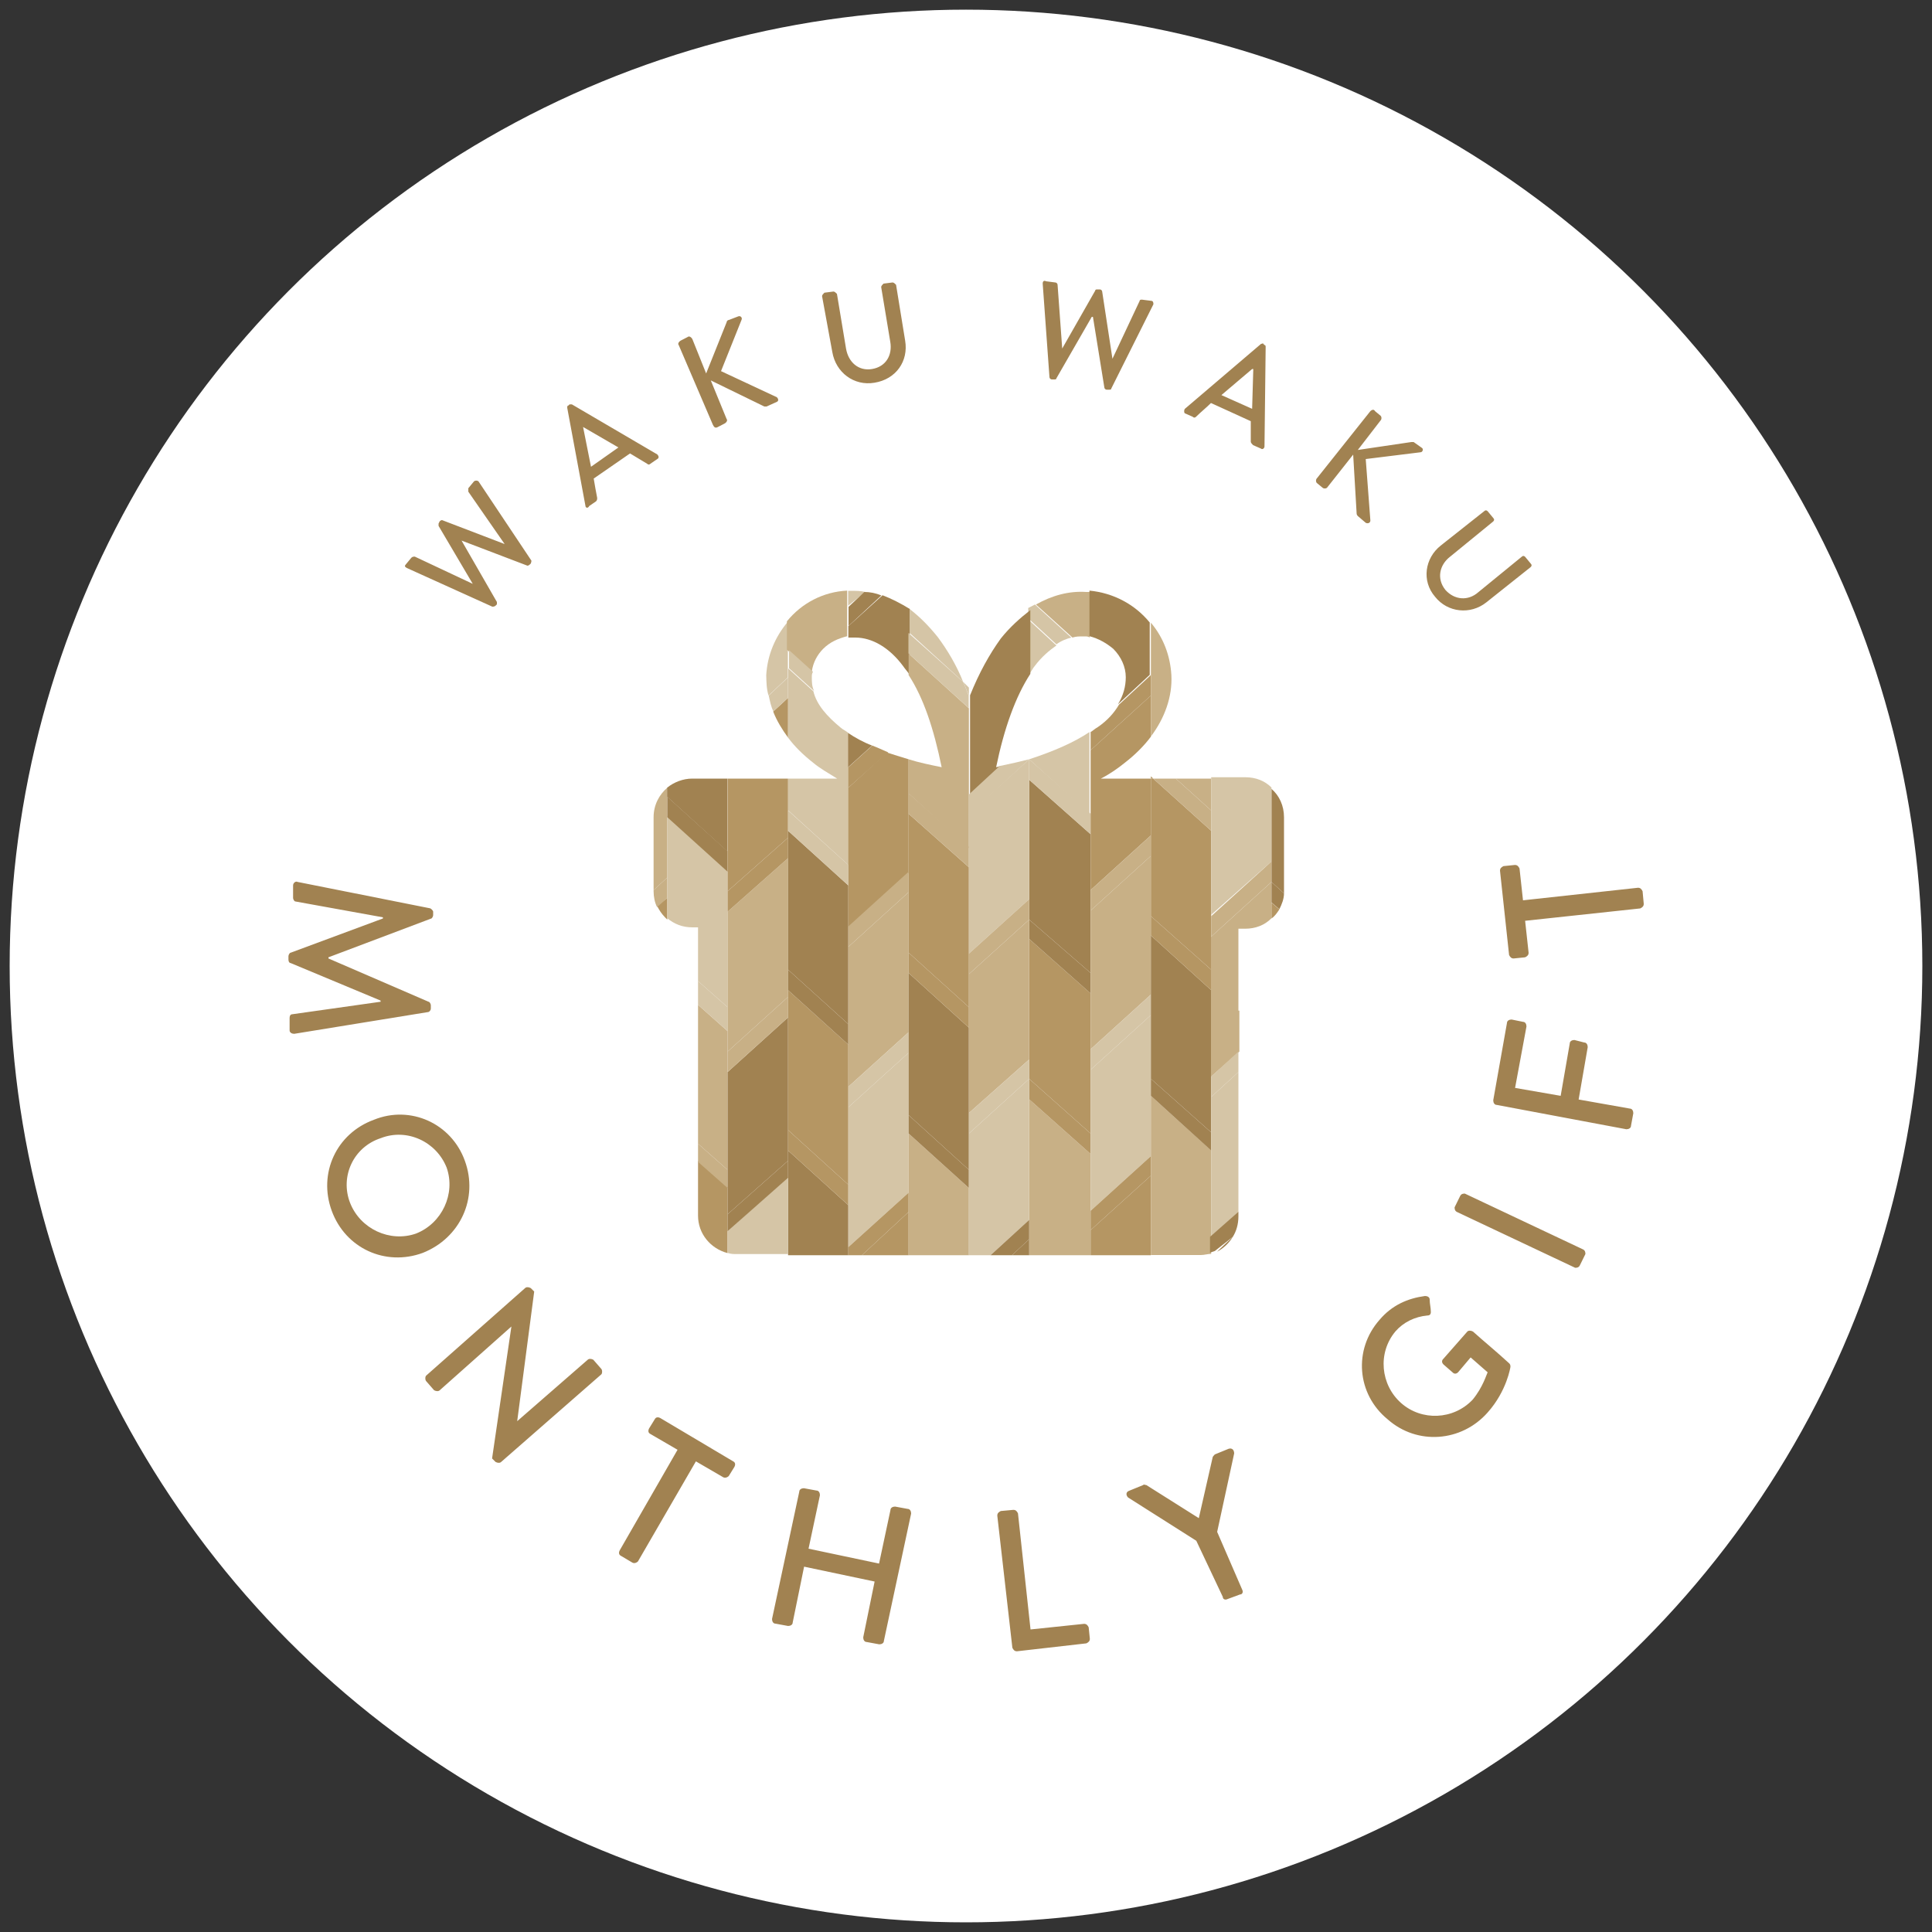 <?xml version="1.0" encoding="utf-8"?>
<!-- Generator: Adobe Illustrator 27.3.1, SVG Export Plug-In . SVG Version: 6.00 Build 0)  -->
<svg version="1.1" id="レイヤー_1" xmlns="http://www.w3.org/2000/svg" xmlns:xlink="http://www.w3.org/1999/xlink" x="0px"
	 y="0px" viewBox="0 0 100 100" style="enable-background:new 0 0 100 100;" xml:space="preserve">
<rect x="0" y="0" width="100" height="100" fill="#333333" stroke="none"/>
<style type="text/css">
	.st0{fill:#FFFFFF;}
	.st1{fill:#D5C5A6;}
	.st2{fill:#B59663;}
	.st3{fill:none;}
	.st4{fill:#C8B086;}
	.st5{fill:#A18251;}
</style>
<g>
	<circle class="st0" cx="50" cy="50" r="49.5"/>
	<g>
		<g>
			<path class="st1" d="M50.15,36v-0.06v-0.35l-0.29-0.29C49.97,35.53,50.03,35.76,50.15,36z"/>
			<polygon class="st2" points="59.57,40.3 59.69,40.3 59.57,40.18 			"/>
			<polygon class="st3" points="56.45,33 56.45,30.64 56.45,30.64 			"/>
			<polygon class="st3" points="50.15,57.61 50.15,50.42 50.15,49.36 50.15,42.12 50.15,41.06 50.15,35.94 50.15,35.94 50.15,36.65 
				50.15,43.83 50.15,44.89 50.15,52.13 50.15,53.19 50.15,60.55 50.15,61.49 50.15,64.97 50.15,64.97 50.15,58.67 			"/>
			<polygon class="st3" points="56.45,62.67 56.45,55.37 56.45,54.31 56.45,47.13 56.45,46.07 56.45,38.82 56.45,37.88 56.45,37.88 
				56.45,42.12 56.45,43.18 56.45,50.36 56.45,51.42 56.45,58.67 56.45,59.73 56.45,64.97 56.45,64.97 56.45,63.67 			"/>
			<polygon class="st3" points="62.69,56.78 62.69,55.72 62.69,48.48 62.69,47.42 62.69,40.3 62.69,40.3 62.69,41.95 62.69,43 
				62.69,50.19 62.69,51.25 62.69,58.61 62.69,59.55 62.69,64.85 62.69,64.85 62.69,64.02 			"/>
			<path class="st2" d="M34.01,46.89c0.12,0.24,0.24,0.41,0.41,0.59c0.06,0.06,0.06,0.06,0.12,0.12v-1.12L34.01,46.89z"/>
			<path class="st4" d="M34.54,42.3v-1.06v-0.47c-0.41,0.35-0.71,0.88-0.71,1.53v3.77l0.71-0.65V42.3z"/>
			<path class="st4" d="M34.54,45.42l-0.71,0.65v0.06c0,0.29,0.06,0.59,0.18,0.82l0.53-0.47V45.42z"/>
			<path class="st2" d="M37.66,62.85v-1.41l-1.53-1.35v2.83c0,0.94,0.65,1.71,1.53,1.94v-1.12V62.85z"/>
			<polygon class="st4" points="37.66,54.43 37.66,53.37 36.13,52.01 36.13,59.2 37.66,60.55 37.66,55.49 			"/>
			<polygon class="st4" points="37.66,60.55 36.13,59.2 36.13,60.14 37.66,61.49 			"/>
			<path class="st1" d="M36.13,48.07v2.71l1.53,1.35v-4.95v-1.06v-1.06l-3.12-2.83v3.12v1.06v1.12c0.35,0.29,0.77,0.47,1.3,0.47
				h0.29V48.07z"/>
			<polygon class="st1" points="34.54,46.48 34.54,46.48 34.54,47.6 34.54,47.6 			"/>
			<polygon class="st1" points="33.4,44.95 35.61,42.74 35.61,42.74 			"/>
			<rect x="34.54" y="45.42" class="st1" width="0" height="1.06"/>
			<polygon class="st1" points="36.13,50.78 36.13,52.01 37.66,53.37 37.66,52.13 			"/>
			<path class="st5" d="M37.66,40.3h-1.83c-0.47,0-0.94,0.18-1.3,0.47v0.47l3.12,2.83V40.3z"/>
			<polygon class="st5" points="34.54,41.24 34.54,40.77 34.54,40.77 			"/>
			<polygon class="st5" points="37.66,45.12 37.66,44.06 34.54,41.24 34.54,42.3 			"/>
			<polygon class="st5" points="34.16,42.13 34.91,41.38 34.91,41.38 			"/>
			<path class="st1" d="M37.66,63.73v1.12c0.18,0.06,0.29,0.06,0.47,0.06h2.65v-4L37.66,63.73z"/>
			<polygon class="st1" points="37.66,63.73 37.66,64.91 37.66,64.91 			"/>
			<polygon class="st5" points="40.79,52.66 37.66,55.49 37.66,60.55 37.66,61.49 37.66,62.85 40.79,60.08 40.79,59.55 40.79,58.49 
							"/>
			<polygon class="st5" points="37.23,62.74 38.14,61.65 38.14,61.65 			"/>
			<rect x="37.66" y="55.47" class="st5" width="0" height="5.06"/>
			<polygon class="st5" points="37.38,61.38 37.98,60.66 37.98,60.66 			"/>
			<polygon class="st5" points="37.66,63.73 40.79,60.96 40.79,60.08 37.66,62.85 			"/>
			<rect x="37.66" y="62.85" class="st5" width="0" height="0.88"/>
			<polygon class="st4" points="40.79,44.42 37.66,47.19 37.66,52.13 37.66,53.37 37.66,54.43 40.79,51.6 40.79,51.25 40.79,50.19 
							"/>
			<polygon class="st4" points="37.32,54.31 38,53.5 38,53.5 			"/>
			<rect x="37.64" y="47.17" class="st4" width="0" height="4.95"/>
			<polygon class="st4" points="37.26,53.28 38.05,52.33 38.05,52.33 			"/>
			<polygon class="st4" points="37.66,55.49 40.79,52.66 40.79,51.6 37.66,54.43 			"/>
			<rect x="37.66" y="54.43" class="st4" width="0" height="1.06"/>
			<polygon class="st2" points="37.66,44.06 37.66,45.12 37.66,46.13 40.79,43.36 40.79,43 40.79,41.95 40.79,40.3 37.66,40.3 			
				"/>
			<path class="st2" d="M40.79,36.12l-0.77,0.71c0.18,0.47,0.47,0.94,0.77,1.35V36.12z"/>
			<polygon class="st2" points="37.34,46.06 38.02,45.24 38.02,45.24 			"/>
			<rect x="37.66" y="40.3" class="st2" width="0" height="3.77"/>
			<polygon class="st2" points="37.33,45 38.01,44.19 38.01,44.19 			"/>
			<polygon class="st2" points="37.66,47.19 40.79,44.42 40.79,43.36 37.66,46.13 			"/>
			<rect x="37.64" y="46.12" class="st2" width="0" height="1.06"/>
			<path class="st1" d="M39.78,36l1-0.94v-0.47v-0.94v-1.47c-0.65,0.77-1.06,1.71-1.12,2.77C39.67,35.29,39.67,35.65,39.78,36z"/>
			<path class="st1" d="M40.79,36.12v-1.06l-1,0.94c0.06,0.29,0.12,0.59,0.24,0.82L40.79,36.12z"/>
			<path class="st4" d="M42.02,34.76c0.06-0.47,0.29-0.88,0.59-1.18c0.35-0.35,0.77-0.53,1.24-0.65v-0.59v-1v-0.77
				c-1.24,0.06-2.36,0.65-3.12,1.59v1.47L42.02,34.76z"/>
			<polygon class="st5" points="43.91,62.38 40.79,59.55 40.79,60.08 40.79,60.96 40.79,64.97 43.91,64.97 43.91,64.55 			"/>
			<polygon class="st2" points="43.91,54.07 40.79,51.25 40.79,51.6 40.79,52.66 40.79,58.49 43.91,61.32 43.91,57.31 43.91,56.25 
							"/>
			<polygon class="st2" points="40.79,59.55 43.91,62.38 43.91,61.32 40.79,58.49 			"/>
			<polygon class="st5" points="40.79,43.36 40.79,44.42 40.79,50.19 43.91,53.01 43.91,49.01 43.91,47.95 43.91,45.83 40.79,43 			
				"/>
			<polygon class="st5" points="40.79,51.25 43.91,54.07 43.91,53.01 40.79,50.19 			"/>
			<path class="st1" d="M40.79,38.18c0.35,0.47,0.77,0.88,1.3,1.3c0.35,0.29,0.77,0.53,1.24,0.82h-2.53v1.65l3.12,2.83v-4v-1.06
				v-1.77c-0.12-0.12-0.29-0.18-0.41-0.29c-0.71-0.59-1.24-1.18-1.41-1.88l-1.3-1.18v0.47v1.06L40.79,38.18L40.79,38.18z"/>
			<path class="st1" d="M42.02,35.06c0-0.12,0-0.18,0.06-0.29l-1.24-1.12v0.94l1.3,1.18C42.02,35.53,42.02,35.29,42.02,35.06z"/>
			<polygon class="st1" points="40.79,43 43.91,45.83 43.91,44.77 40.79,41.95 			"/>
			<path class="st1" d="M44.79,30.64c-0.24-0.06-0.47-0.06-0.77-0.06c-0.06,0-0.06,0-0.12,0v0.77L44.79,30.64z"/>
			<path class="st5" d="M43.91,32.41V33c0.06,0,0.12,0,0.24,0c0.06,0,0.06,0,0.12,0c0.88,0,1.77,0.53,2.47,1.47
				c0.12,0.18,0.24,0.29,0.35,0.47v-1.12v-1.06v-1.24c-0.47-0.29-0.94-0.53-1.41-0.71L43.91,32.41z"/>
			<path class="st5" d="M45.14,38.59c-0.47-0.18-0.88-0.41-1.24-0.65v1.77L45.14,38.59z"/>
			<path class="st5" d="M43.91,32.41l1.71-1.59c-0.29-0.12-0.59-0.18-0.88-0.18l-0.82,0.77V32.41z"/>
			<path class="st2" d="M43.91,40.77v4v1.06v2.18l3.12-2.83v-3.06v-1.06V39.3c-0.41-0.12-0.77-0.24-1.12-0.35L43.91,40.77z"/>
			<path class="st2" d="M43.91,40.77l2.06-1.83c-0.29-0.12-0.53-0.24-0.82-0.35l-1.24,1.12V40.77z"/>
			<polygon class="st4" points="43.91,53.01 43.91,54.07 43.91,56.25 47.03,53.43 47.03,50.36 47.03,49.31 47.03,46.18 43.91,49.01 
							"/>
			<polygon class="st4" points="43.91,49.01 47.03,46.18 47.03,45.12 43.91,47.95 			"/>
			<polygon class="st1" points="47.03,54.49 43.91,57.31 43.91,61.32 43.91,62.38 43.91,64.55 47.03,61.73 47.03,58.67 47.03,57.72 
							"/>
			<polygon class="st1" points="43.91,57.31 47.03,54.49 47.03,53.43 43.91,56.25 			"/>
			<polygon class="st2" points="47.03,64.97 47.03,62.73 44.61,64.97 			"/>
			<polygon class="st2" points="43.91,64.97 44.61,64.97 47.03,62.73 47.03,61.73 43.91,64.55 			"/>
			<polygon class="st4" points="47.03,58.67 47.03,61.73 47.03,62.73 47.03,64.97 50.15,64.97 50.15,61.49 			"/>
			<polygon class="st5" points="47.03,53.43 47.03,54.49 47.03,57.72 50.15,60.55 50.15,53.19 47.03,50.36 			"/>
			<polygon class="st5" points="47.03,58.67 50.15,61.49 50.15,60.55 47.03,57.72 			"/>
			<polygon class="st2" points="47.03,45.12 47.03,46.18 47.03,49.31 50.15,52.13 50.15,44.89 47.03,42.12 			"/>
			<polygon class="st2" points="47.03,50.36 50.15,53.19 50.15,52.13 47.03,49.31 			"/>
			<path class="st4" d="M47.03,34.94c0.77,1.18,1.3,2.77,1.71,4.77c-0.59-0.12-1.18-0.24-1.71-0.41v1.77l3.12,2.83v-7.24l-3.12-2.83
				V34.94z"/>
			<polygon class="st4" points="47.03,42.12 50.15,44.89 50.15,43.83 47.03,41.06 			"/>
			<path class="st1" d="M49.85,35.29c-0.35-0.88-0.82-1.65-1.3-2.3c-0.47-0.59-0.94-1.06-1.47-1.47v1.24L49.85,35.29z"/>
			<path class="st1" d="M49.85,35.29l-2.83-2.53v1.06l3.12,2.83v-0.71V36C50.03,35.76,49.97,35.53,49.85,35.29z"/>
			<path class="st4" d="M53.62,31.29L55.51,33c0.18-0.06,0.35-0.06,0.53-0.06c0.06,0,0.06,0,0.12,0c0.06,0,0.18,0,0.24,0.06v-2.36
				c-0.06,0-0.12,0-0.18,0C55.33,30.58,54.45,30.82,53.62,31.29z"/>
			<polygon class="st4" points="53.27,56.9 53.27,63.14 53.27,64.14 53.27,64.97 56.45,64.97 56.45,59.73 			"/>
			<polygon class="st2" points="53.27,54.84 53.27,55.84 56.45,58.67 56.45,51.42 53.27,48.6 			"/>
			<polygon class="st2" points="53.27,55.84 53.27,56.9 56.45,59.73 56.45,58.67 			"/>
			<polygon class="st5" points="53.27,46.54 53.27,47.6 56.45,50.36 56.45,43.18 53.27,40.36 			"/>
			<polygon class="st5" points="53.27,47.6 53.27,48.6 56.45,51.42 56.45,50.36 			"/>
			<path class="st1" d="M53.27,34.88c0.12-0.12,0.18-0.29,0.29-0.41c0.35-0.47,0.77-0.82,1.12-1.06l-1.41-1.3V34.88z"/>
			<path class="st1" d="M53.27,39.3l3.12,2.83v-4.24C55.62,38.41,54.56,38.88,53.27,39.3L53.27,39.3z"/>
			<path class="st1" d="M53.27,32.05l1.41,1.3c0.24-0.18,0.53-0.29,0.77-0.35l-1.88-1.71c-0.12,0.06-0.24,0.12-0.35,0.18v0.59H53.27
				z"/>
			<polygon class="st1" points="53.27,39.3 53.27,40.36 56.45,43.18 56.45,42.12 			"/>
			<path class="st5" d="M51.8,39.65c-0.06,0-0.18,0.06-0.24,0.06c0.41-2,1-3.65,1.77-4.83v-2.77v-0.53
				c-0.53,0.41-1.06,0.88-1.53,1.47c-0.59,0.82-1.12,1.77-1.59,2.94v5.12L51.8,39.65z"/>
			<polygon class="st5" points="53.27,32.05 53.27,32.05 53.27,34.88 53.27,34.88 			"/>
			<polygon class="st5" points="53.27,31.52 53.27,31.52 53.27,32.05 53.27,32.05 			"/>
			<polygon class="st1" points="53.27,40.36 53.27,39.3 50.15,42.12 50.15,49.36 53.27,46.54 			"/>
			<rect x="53.27" y="40.38" class="st1" width="0" height="6.18"/>
			<polygon class="st1" points="52.93,40.18 53.68,39.43 53.68,39.43 			"/>
			<path class="st1" d="M53.27,39.3L53.27,39.3c-0.47,0.12-1,0.24-1.53,0.35l-1.59,1.47v1.06L53.27,39.3L53.27,39.3z"/>
			<polygon class="st1" points="53.27,39.3 53.27,39.3 53.27,39.24 53.27,39.24 			"/>
			<polygon class="st1" points="53.26,39.32 53.26,39.32 53.26,39.32 			"/>
			<polygon class="st4" points="53.27,48.6 53.27,47.6 50.15,50.42 50.15,57.61 53.27,54.84 			"/>
			<rect x="53.25" y="48.63" class="st4" width="0" height="6.18"/>
			<polygon class="st4" points="52.95,48.48 53.7,47.73 53.7,47.73 			"/>
			<polygon class="st4" points="53.27,47.6 53.27,46.54 50.15,49.36 50.15,50.42 			"/>
			<polygon class="st4" points="52.95,47.42 53.7,46.67 53.7,46.67 			"/>
			<polygon class="st4" points="53.28,47.62 53.28,47.62 53.28,47.62 			"/>
			<polygon class="st1" points="53.27,63.14 53.27,56.9 53.27,55.84 50.15,58.67 50.15,64.97 51.27,64.97 			"/>
			<rect x="53.27" y="56.92" class="st1" width="0" height="6.24"/>
			<rect x="53.27" y="55.84" class="st1" width="0" height="1.06"/>
			<polygon class="st1" points="53.27,54.84 50.15,57.61 50.15,58.67 53.27,55.84 53.27,55.84 			"/>
			<polygon class="st1" points="52.93,55.67 53.68,54.92 53.68,54.92 			"/>
			<polygon class="st1" points="53.26,55.87 53.26,55.87 53.26,55.87 			"/>
			<polygon class="st5" points="52.38,64.97 53.27,64.97 53.27,64.14 			"/>
			<rect x="53.27" y="64.14" class="st5" width="0" height="0.82"/>
			<polygon class="st5" points="53.27,63.14 51.27,64.97 52.38,64.97 53.27,64.14 			"/>
			<rect x="53.27" y="63.17" class="st5" width="0" height="1"/>
			<path class="st5" d="M57.62,33.58c0.41,0.41,0.65,0.94,0.65,1.47c0,0.47-0.12,0.94-0.41,1.41l1.65-1.53v-2.71
				c-0.77-0.94-1.88-1.53-3.12-1.65v2.36C56.86,33.05,57.27,33.29,57.62,33.58z"/>
			<path class="st2" d="M59.57,40.3h-2.59c0.47-0.24,0.88-0.53,1.24-0.82c0.53-0.41,1-0.88,1.35-1.35V36l-3.12,2.83v7.24l3.12-2.83
				L59.57,40.3L59.57,40.3z"/>
			<path class="st2" d="M59.57,34.94l-1.65,1.53c-0.24,0.41-0.59,0.82-1.12,1.18c-0.12,0.06-0.24,0.18-0.35,0.24v0.94L59.57,36
				V34.94z"/>
			<polygon class="st4" points="59.57,48.42 59.57,47.42 59.57,44.3 56.45,47.13 56.45,54.31 59.57,51.48 			"/>
			<polygon class="st4" points="59.57,43.24 56.45,46.07 56.45,47.13 59.57,44.3 			"/>
			<polygon class="st1" points="59.57,52.54 56.45,55.37 56.45,62.67 59.57,59.84 59.57,56.72 59.57,55.84 			"/>
			<polygon class="st1" points="59.57,51.48 56.45,54.31 56.45,55.37 59.57,52.54 			"/>
			<polygon class="st2" points="59.57,60.85 56.45,63.67 56.45,64.97 59.57,64.97 			"/>
			<polygon class="st2" points="56.45,63.67 59.57,60.85 59.57,59.84 56.45,62.67 			"/>
			<path class="st4" d="M59.57,56.72v3.12v1v4.12h2.59c0.18,0,0.35-0.06,0.53-0.06v-5.36L59.57,56.72z"/>
			<polygon class="st5" points="59.57,51.48 59.57,52.54 59.57,55.84 62.69,58.61 62.69,51.25 59.57,48.42 			"/>
			<polygon class="st5" points="59.57,56.72 62.69,59.55 62.69,58.61 59.57,55.84 			"/>
			<polygon class="st2" points="59.57,40.3 59.57,43.24 59.57,44.3 59.57,47.42 62.69,50.19 62.69,43 59.69,40.3 			"/>
			<polygon class="st2" points="59.57,48.42 62.69,51.25 62.69,50.19 59.57,47.42 			"/>
			<polygon class="st4" points="62.69,41.95 62.69,40.3 60.86,40.3 			"/>
			<path class="st4" d="M59.57,38.12c0.71-0.94,1.12-2.06,1.06-3.18c-0.06-1-0.41-1.94-1.06-2.71v2.71V36V38.12z"/>
			<polygon class="st4" points="59.69,40.3 62.69,43 62.69,41.95 60.86,40.3 			"/>
			<path class="st2" d="M65.81,47.54c0.18-0.12,0.29-0.29,0.41-0.47l-0.41-0.35V47.54z"/>
			<path class="st5" d="M65.81,45.65l0.65,0.59c0-0.06,0-0.12,0-0.18V42.3c0-0.59-0.24-1.12-0.65-1.47v3.83V45.65z"/>
			<path class="st5" d="M65.81,45.65v1.06l0.41,0.35c0.12-0.24,0.24-0.53,0.24-0.82L65.81,45.65L65.81,45.65z"/>
			<path class="st1" d="M65.81,44.59v-3.83c-0.35-0.35-0.82-0.53-1.35-0.53h-1.77v7.12L65.81,44.59z"/>
			<polygon class="st1" points="65.81,44.59 65.81,44.59 65.81,40.83 65.81,40.83 			"/>
			<path class="st4" d="M64.1,52.31v-0.35v-3.89h0.35c0.53,0,1-0.18,1.35-0.53v-0.82v-1.06l-3.12,2.83v7.24l1.47-1.3v-2.12H64.1z"/>
			<polygon class="st4" points="65.81,46.71 65.81,47.54 65.81,47.54 			"/>
			<polygon class="st4" points="65.43,46.56 66.18,45.81 66.18,45.81 			"/>
			<polygon class="st4" points="65.81,45.65 65.81,44.59 62.69,47.42 62.69,48.48 			"/>
			<rect x="65.81" y="44.59" class="st4" width="0" height="1.06"/>
			<polygon class="st4" points="65.8,45.66 65.8,45.66 65.8,45.66 			"/>
			<polygon class="st1" points="62.69,56.78 62.69,64.02 64.1,62.73 64.1,55.49 			"/>
			<polygon class="st1" points="64.1,54.43 62.69,55.72 62.69,56.78 64.1,55.49 			"/>
			<path class="st5" d="M63.81,64.02l-0.82,0.77C63.34,64.61,63.63,64.32,63.81,64.02z"/>
			<path class="st5" d="M63.81,64.02c0.18-0.29,0.29-0.65,0.29-1.06v-0.24l-1.47,1.3v0.82c0.12-0.06,0.24-0.06,0.29-0.12
				L63.81,64.02z"/>
		</g>
		<path class="st5" d="M78.94,47.66l0.18,1.65c0,0.12-0.06,0.18-0.18,0.24l-0.59,0.06c-0.12,0-0.18-0.06-0.24-0.18l-0.47-4.36
			c0-0.12,0.06-0.18,0.18-0.24l0.59-0.06c0.12,0,0.18,0.06,0.24,0.18l0.18,1.65l5.95-0.65c0.12,0,0.18,0.06,0.24,0.18l0.06,0.65
			c0,0.12-0.06,0.18-0.18,0.24L78.94,47.66z M77.47,57.19c-0.12,0-0.18-0.12-0.18-0.24l0.71-4c0-0.12,0.12-0.18,0.24-0.18l0.59,0.12
			c0.12,0,0.18,0.12,0.18,0.24l-0.59,3.18l2.36,0.41l0.47-2.71c0-0.12,0.12-0.18,0.24-0.18L82,53.96c0.12,0,0.18,0.12,0.18,0.24
			l-0.47,2.71l2.65,0.47c0.12,0,0.18,0.12,0.18,0.24l-0.12,0.65c0,0.12-0.12,0.18-0.24,0.18L77.47,57.19z M75.41,62.73
			c-0.12-0.06-0.12-0.18-0.12-0.24l0.29-0.59c0.06-0.12,0.18-0.12,0.24-0.12l6.12,2.89c0.12,0.06,0.12,0.18,0.12,0.24l-0.29,0.59
			c-0.06,0.12-0.18,0.12-0.24,0.12L75.41,62.73z M71.4,68.32c0.65-0.77,1.47-1.12,2.36-1.24c0.12,0,0.24,0.06,0.24,0.18
			c0,0.24,0.06,0.41,0.06,0.65c0,0.12-0.06,0.18-0.18,0.18c-0.65,0.06-1.24,0.35-1.65,0.82c-0.94,1.12-0.77,2.77,0.29,3.71
			s2.71,0.88,3.71-0.18c0.53-0.65,0.71-1.3,0.77-1.41l-0.88-0.77l-0.65,0.77c-0.06,0.06-0.18,0.12-0.29,0l-0.47-0.41
			c-0.06-0.06-0.12-0.18,0-0.29l1.24-1.41c0.06-0.06,0.18-0.06,0.29,0c0.59,0.53,1.24,1.06,1.88,1.65c0.06,0.06,0.06,0.12,0.06,0.18
			c0,0-0.18,1.24-1.18,2.36c-1.35,1.53-3.65,1.71-5.18,0.35C70.22,72.15,70.05,69.85,71.4,68.32z M61.92,79.75l-3.53-2.24
			c-0.12-0.12-0.12-0.29,0.06-0.35l0.71-0.29c0.06-0.06,0.12,0,0.18,0l2.71,1.71l0.71-3.12c0-0.06,0.06-0.12,0.12-0.18l0.71-0.29
			c0.18-0.06,0.29,0.06,0.29,0.24l-0.88,4.06l1.3,3c0.06,0.12,0,0.24-0.12,0.24l-0.65,0.24c-0.12,0.06-0.24,0-0.24-0.12L61.92,79.75
			z M51.62,78.45c0-0.12,0.06-0.18,0.18-0.24l0.65-0.06c0.12,0,0.18,0.06,0.24,0.18l0.65,6.01l2.77-0.29c0.12,0,0.18,0.06,0.24,0.18
			l0.06,0.59c0,0.12-0.06,0.18-0.18,0.24l-3.59,0.41c-0.12,0-0.18-0.06-0.24-0.18L51.62,78.45z M41.37,77.21
			c0-0.12,0.12-0.18,0.24-0.18l0.65,0.12c0.12,0,0.18,0.12,0.18,0.24l-0.59,2.77l3.65,0.77l0.59-2.77c0-0.12,0.12-0.18,0.24-0.18
			l0.65,0.12c0.12,0,0.18,0.12,0.18,0.24l-1.41,6.59c0,0.12-0.12,0.18-0.24,0.18l-0.65-0.12c-0.12,0-0.18-0.12-0.18-0.24l0.59-2.89
			l-3.65-0.77l-0.59,2.89c0,0.12-0.12,0.18-0.24,0.18l-0.65-0.12c-0.12,0-0.18-0.12-0.18-0.24L41.37,77.21z M35.07,75.04l-1.41-0.82
			c-0.12-0.06-0.12-0.18-0.06-0.29l0.29-0.47c0.06-0.12,0.18-0.12,0.29-0.06l3.77,2.24c0.12,0.06,0.12,0.18,0.06,0.29l-0.29,0.47
			c-0.06,0.06-0.18,0.12-0.29,0.06l-1.41-0.82l-3,5.18c-0.06,0.06-0.18,0.12-0.29,0.06l-0.59-0.35c-0.12-0.06-0.12-0.18-0.06-0.29
			L35.07,75.04z M27.18,66.67c0.06-0.06,0.18-0.06,0.29,0l0.18,0.18l-0.88,6.71l0,0l3.65-3.18c0.06-0.06,0.18-0.06,0.29,0l0.41,0.47
			c0.06,0.06,0.06,0.24,0,0.29l-5.18,4.53c-0.06,0.06-0.18,0.06-0.29,0l-0.18-0.18l1-6.83l0,0l-3.71,3.3
			c-0.06,0.06-0.18,0.06-0.29,0l-0.41-0.47c-0.06-0.06-0.06-0.24,0-0.29L27.18,66.67z M24.06,60.08c0.71,1.94-0.24,4-2.18,4.77
			c-1.94,0.71-4-0.24-4.71-2.18c-0.71-1.94,0.24-4,2.18-4.71C21.24,57.19,23.36,58.14,24.06,60.08z M18.12,62.26
			c0.53,1.35,2.06,2.06,3.41,1.59c1.35-0.53,2.06-2.06,1.59-3.41c-0.53-1.35-2.06-2.06-3.41-1.53
			C18.29,59.37,17.59,60.9,18.12,62.26z M22.24,47.01c0.06,0,0.18,0.12,0.18,0.18v0.18c0,0.06-0.06,0.18-0.12,0.18l-5.3,2v0.06
			l5.18,2.24c0.06,0,0.12,0.12,0.12,0.18v0.18c0,0.06-0.06,0.18-0.18,0.18l-6.89,1.12c-0.12,0-0.24-0.06-0.24-0.18v-0.65
			c0-0.12,0.06-0.18,0.12-0.18l4.59-0.65v-0.06l-4.65-1.94c-0.06,0-0.12-0.06-0.12-0.18v-0.18c0-0.06,0.06-0.18,0.12-0.18l4.77-1.77
			v-0.06l-4.53-0.82c-0.06,0-0.12-0.12-0.12-0.18v-0.65c0-0.12,0.12-0.24,0.24-0.18L22.24,47.01z M21.06,29.4
			c-0.12-0.06-0.12-0.12-0.06-0.18l0.29-0.35c0.06-0.06,0.12-0.06,0.18-0.06l3,1.41l0,0l-1.77-3c0-0.06,0-0.12,0-0.12l0.06-0.12
			c0.06-0.06,0.12-0.06,0.12-0.06l3.24,1.24l0,0l-1.88-2.71c0-0.06,0-0.12,0-0.18l0.29-0.35c0.06-0.06,0.18-0.06,0.24,0l2.71,4.06
			c0.06,0.06,0,0.12,0,0.18l-0.06,0.06c-0.06,0.06-0.12,0.06-0.12,0.06l-3.41-1.3l0,0l1.83,3.18c0,0.06,0,0.12,0,0.12l-0.06,0.06
			c-0.06,0.06-0.12,0.06-0.18,0.06L21.06,29.4z M30.3,26.17l-0.94-5.06c0-0.06,0-0.12,0.06-0.12l0.06-0.06h0.12l4.42,2.59
			c0.06,0.06,0.12,0.18,0,0.24l-0.35,0.24c-0.06,0.06-0.12,0.06-0.18,0l-0.88-0.53l-1.88,1.3c0.06,0.35,0.12,0.71,0.18,1
			c0,0.06,0,0.12-0.06,0.18l-0.35,0.24C30.42,26.34,30.3,26.28,30.3,26.17z M32.01,23.16l-1.83-1.06l0,0l0.41,2.06L32.01,23.16z
			 M35.13,17.86c-0.06-0.06,0-0.18,0.12-0.24l0.35-0.18c0.06-0.06,0.18,0,0.24,0.12l0.71,1.77l1.06-2.65c0-0.06,0.06-0.12,0.12-0.12
			l0.47-0.18c0.12-0.06,0.24,0.06,0.18,0.18l-1.06,2.65l2.89,1.35c0.06,0.06,0.12,0.18,0,0.24l-0.53,0.24c-0.06,0-0.12,0-0.12,0
			l-2.77-1.35l0.82,2c0.06,0.06,0,0.18-0.12,0.24l-0.35,0.18c-0.12,0.06-0.18,0-0.24-0.12L35.13,17.86z M42.55,15.33
			c0-0.06,0.06-0.12,0.12-0.18l0.47-0.06c0.06,0,0.12,0.06,0.18,0.12l0.47,2.83c0.12,0.71,0.65,1.18,1.35,1.06
			c0.71-0.12,1.06-0.71,0.94-1.41l-0.47-2.83c0-0.06,0.06-0.12,0.12-0.18l0.47-0.06c0.06,0,0.12,0.06,0.18,0.12l0.47,2.89
			c0.18,1.06-0.47,2-1.59,2.18c-1.06,0.18-2-0.53-2.18-1.59L42.55,15.33z M53.97,14.68c0-0.12,0.06-0.18,0.18-0.12l0.47,0.06
			c0.06,0,0.12,0.06,0.12,0.12l0.24,3.3l0,0l1.71-3c0-0.06,0.06-0.06,0.12-0.06h0.12c0.06,0,0.12,0.06,0.12,0.12l0.53,3.47l0,0
			l1.41-3c0-0.06,0.06-0.06,0.12-0.06l0.47,0.06c0.12,0,0.12,0.12,0.12,0.18l-2.18,4.36c0,0.06-0.06,0.06-0.12,0.06h-0.12
			c-0.06,0-0.12-0.06-0.12-0.12l-0.59-3.65h-0.06l-1.83,3.18c0,0.06-0.06,0.06-0.12,0.06h-0.12c-0.06,0-0.12-0.06-0.12-0.12
			L53.97,14.68z M61.33,21.16l3.94-3.36c0.06,0,0.12-0.06,0.12,0l0.06,0.06c0.06,0,0.06,0.06,0.06,0.12l-0.06,5.12
			c0,0.12-0.12,0.18-0.18,0.12l-0.41-0.18c-0.06-0.06-0.12-0.12-0.12-0.18v-1.06l-2.06-0.94c-0.24,0.24-0.53,0.47-0.77,0.71
			c-0.06,0.06-0.12,0.06-0.18,0l-0.41-0.18C61.28,21.34,61.28,21.22,61.33,21.16z M64.81,21.16l0.06-2.06h-0.06l-1.59,1.35
			L64.81,21.16z M70.93,21.28c0.06-0.06,0.18-0.12,0.24,0l0.29,0.24c0.06,0.06,0.06,0.18,0,0.24l-1.18,1.53l2.77-0.41
			c0.06,0,0.12,0,0.12,0l0.41,0.29c0.12,0.06,0.06,0.24-0.06,0.24l-2.83,0.35l0.24,3.18c0,0.12-0.12,0.18-0.24,0.12l-0.41-0.35
			c-0.06-0.06-0.06-0.12-0.06-0.12l-0.18-3.06l-1.35,1.71c-0.06,0.06-0.18,0.06-0.24,0l-0.29-0.24c-0.06-0.06-0.06-0.18,0-0.24
			L70.93,21.28z M76.82,26.46c0.06-0.06,0.12-0.06,0.18,0l0.29,0.35c0.06,0.06,0.06,0.12,0,0.18l-2.24,1.83
			c-0.53,0.41-0.71,1.12-0.24,1.71c0.47,0.53,1.18,0.59,1.71,0.12l2.24-1.83c0.06-0.06,0.12-0.06,0.18,0l0.29,0.35
			c0.06,0.06,0.06,0.12,0,0.18l-2.3,1.83c-0.82,0.65-2,0.53-2.65-0.29c-0.71-0.82-0.53-2,0.29-2.65L76.82,26.46z"/>
	</g>
</g>
</svg>

